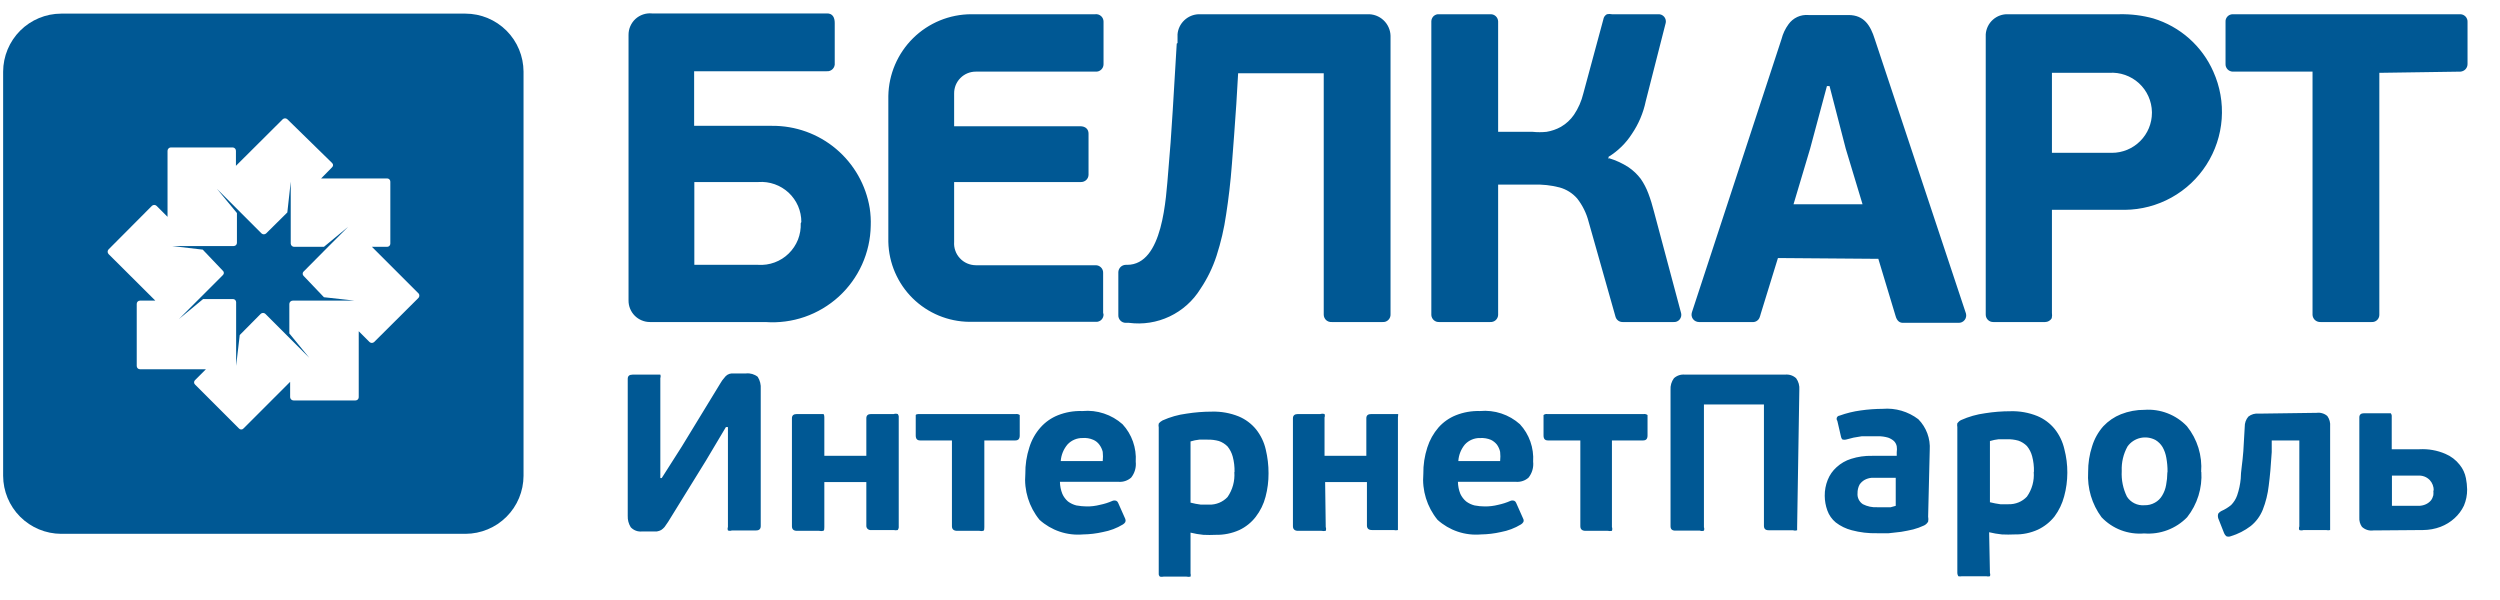 <?xml version="1.0" encoding="UTF-8"?> <svg xmlns="http://www.w3.org/2000/svg" width="75" height="18" viewBox="0 0 75 18" fill="none"> <path fill-rule="evenodd" clip-rule="evenodd" d="M9.112 8.281C9.102 8.272 9.094 8.262 9.088 8.25C9.083 8.238 9.08 8.225 9.08 8.212C9.08 8.199 9.083 8.186 9.088 8.174C9.094 8.162 9.102 8.151 9.112 8.143L9.844 7.405L10.444 6.805L9.718 7.405H8.824C8.798 7.405 8.773 7.395 8.754 7.377C8.735 7.359 8.724 7.335 8.722 7.309V5.449L8.62 6.373L7.984 7.003C7.966 7.02 7.941 7.03 7.915 7.03C7.889 7.03 7.865 7.02 7.846 7.003L7.108 6.265L6.508 5.665L7.108 6.391V7.285C7.108 7.31 7.098 7.335 7.08 7.353C7.062 7.371 7.037 7.381 7.012 7.381H5.158L6.082 7.489L6.682 8.119C6.692 8.127 6.7 8.138 6.706 8.15C6.712 8.162 6.715 8.175 6.715 8.188C6.715 8.201 6.712 8.214 6.706 8.226C6.7 8.238 6.692 8.248 6.682 8.257L5.368 9.571L6.094 8.971H6.988C7.013 8.971 7.038 8.981 7.056 8.999C7.074 9.017 7.084 9.041 7.084 9.067V10.975L7.192 10.051L7.822 9.415C7.841 9.398 7.865 9.388 7.891 9.388C7.917 9.388 7.942 9.398 7.96 9.415L9.28 10.735L8.68 10.003V9.115C8.682 9.089 8.693 9.064 8.712 9.047C8.731 9.029 8.756 9.019 8.782 9.019H10.642L9.718 8.917L9.112 8.281Z" fill="#005894"></path> <path fill-rule="evenodd" clip-rule="evenodd" d="M13.966 0.409H1.834C1.373 0.41 0.932 0.594 0.605 0.92C0.28 1.246 0.096 1.688 0.094 2.149V14.275C0.096 14.736 0.28 15.178 0.605 15.503C0.932 15.829 1.373 16.013 1.834 16.015H13.966C14.427 16.013 14.869 15.829 15.195 15.503C15.521 15.178 15.704 14.736 15.706 14.275V2.149C15.704 1.688 15.521 1.246 15.195 0.92C14.869 0.594 14.427 0.41 13.966 0.409ZM12.544 8.947L11.224 10.261C11.206 10.278 11.181 10.288 11.155 10.288C11.129 10.288 11.105 10.278 11.086 10.261L10.762 9.937V11.917C10.762 11.942 10.752 11.967 10.734 11.985C10.716 12.003 10.691 12.013 10.666 12.013H8.806C8.78 12.013 8.755 12.003 8.736 11.985C8.717 11.967 8.706 11.943 8.704 11.917V11.455L7.306 12.853C7.298 12.863 7.287 12.871 7.275 12.877C7.264 12.882 7.25 12.885 7.237 12.885C7.224 12.885 7.211 12.882 7.199 12.877C7.187 12.871 7.177 12.863 7.168 12.853L5.854 11.539C5.844 11.53 5.836 11.52 5.83 11.508C5.825 11.496 5.822 11.483 5.822 11.47C5.822 11.457 5.825 11.444 5.83 11.432C5.836 11.42 5.844 11.409 5.854 11.401L6.178 11.077H4.198C4.173 11.077 4.148 11.067 4.13 11.049C4.112 11.031 4.102 11.006 4.102 10.981V9.115C4.102 9.089 4.112 9.065 4.13 9.047C4.148 9.029 4.173 9.019 4.198 9.019H4.66L3.256 7.621C3.239 7.602 3.229 7.577 3.229 7.552C3.229 7.526 3.239 7.502 3.256 7.483L4.558 6.175C4.577 6.158 4.601 6.148 4.627 6.148C4.653 6.148 4.678 6.158 4.696 6.175L5.026 6.505V4.525C5.026 4.499 5.036 4.474 5.054 4.455C5.072 4.436 5.096 4.424 5.122 4.423H6.982C7.008 4.424 7.033 4.436 7.051 4.455C7.069 4.474 7.078 4.499 7.078 4.525V4.975L8.482 3.577C8.501 3.56 8.525 3.55 8.551 3.55C8.577 3.55 8.602 3.56 8.62 3.577L9.958 4.885C9.968 4.893 9.976 4.904 9.982 4.916C9.988 4.928 9.991 4.941 9.991 4.954C9.991 4.967 9.988 4.98 9.982 4.992C9.976 5.004 9.968 5.014 9.958 5.023L9.634 5.353H11.614C11.639 5.353 11.664 5.363 11.682 5.381C11.7 5.399 11.71 5.423 11.71 5.449V7.309C11.71 7.334 11.7 7.359 11.682 7.377C11.664 7.395 11.639 7.405 11.614 7.405H11.158L12.562 8.809C12.577 8.83 12.584 8.856 12.58 8.881C12.577 8.907 12.564 8.93 12.544 8.947Z" fill="#005894"></path> <path d="M35.302 1.309L35.182 3.313C35.14 3.997 35.098 4.585 35.05 5.113C34.978 5.947 34.894 7.945 33.814 7.945H33.772C33.714 7.946 33.66 7.969 33.618 8.009C33.578 8.049 33.553 8.104 33.55 8.161V9.451C33.548 9.481 33.553 9.511 33.563 9.539C33.574 9.568 33.59 9.594 33.611 9.616C33.632 9.638 33.656 9.655 33.684 9.667C33.712 9.679 33.742 9.685 33.772 9.685H33.868C34.285 9.74 34.709 9.674 35.088 9.494C35.468 9.314 35.789 9.028 36.01 8.671C36.218 8.363 36.381 8.028 36.496 7.675C36.627 7.27 36.724 6.854 36.784 6.433C36.856 5.971 36.916 5.467 36.958 4.915C37 4.363 37.048 3.763 37.09 3.115L37.144 2.197H39.712V9.439C39.712 9.47 39.718 9.5 39.731 9.528C39.743 9.556 39.761 9.582 39.783 9.603C39.806 9.623 39.833 9.639 39.861 9.649C39.891 9.659 39.921 9.663 39.952 9.661H41.476C41.508 9.664 41.54 9.659 41.57 9.649C41.6 9.638 41.627 9.621 41.649 9.599C41.672 9.576 41.69 9.55 41.701 9.52C41.713 9.49 41.718 9.459 41.716 9.427V1.075C41.714 0.986 41.694 0.899 41.657 0.818C41.621 0.738 41.569 0.665 41.504 0.605C41.439 0.544 41.363 0.498 41.28 0.467C41.197 0.437 41.108 0.423 41.02 0.427H35.962C35.801 0.432 35.648 0.496 35.531 0.606C35.413 0.717 35.34 0.866 35.326 1.027C35.326 1.111 35.326 1.195 35.326 1.291L35.302 1.309ZM19.498 9.661H22.96C23.36 9.69 23.761 9.638 24.14 9.507C24.518 9.376 24.866 9.169 25.163 8.899C25.458 8.629 25.696 8.301 25.861 7.936C26.026 7.571 26.115 7.176 26.122 6.775C26.129 6.598 26.118 6.422 26.092 6.247C25.979 5.552 25.62 4.921 25.083 4.468C24.545 4.014 23.862 3.769 23.158 3.775H20.824V2.137H24.802C24.835 2.14 24.868 2.135 24.899 2.124C24.929 2.112 24.957 2.094 24.98 2.071C25.003 2.047 25.021 2.019 25.031 1.988C25.042 1.957 25.046 1.924 25.042 1.891V0.691C25.042 0.529 24.982 0.397 24.802 0.403H19.558C19.468 0.394 19.378 0.405 19.292 0.434C19.207 0.463 19.128 0.509 19.062 0.57C18.996 0.631 18.944 0.706 18.908 0.789C18.872 0.871 18.855 0.961 18.856 1.051V9.013C18.855 9.098 18.871 9.182 18.903 9.26C18.935 9.339 18.982 9.41 19.042 9.471C19.101 9.531 19.173 9.579 19.251 9.611C19.329 9.644 19.413 9.661 19.498 9.661ZM61.558 9.385V6.295H63.748C64.236 6.29 64.716 6.164 65.143 5.927C65.571 5.69 65.932 5.351 66.195 4.939C66.459 4.528 66.615 4.057 66.651 3.57C66.687 3.083 66.6 2.594 66.4 2.149C66.233 1.769 65.985 1.43 65.674 1.154C65.364 0.879 64.997 0.674 64.6 0.553C64.27 0.462 63.928 0.42 63.586 0.427H60.244C60.076 0.42 59.912 0.479 59.787 0.591C59.661 0.703 59.585 0.859 59.572 1.027C59.572 1.081 59.572 1.141 59.572 1.201V9.439C59.572 9.469 59.578 9.498 59.589 9.525C59.601 9.553 59.618 9.577 59.639 9.598C59.66 9.619 59.685 9.635 59.713 9.646C59.741 9.656 59.771 9.662 59.8 9.661H61.354C61.394 9.661 61.434 9.65 61.468 9.63C61.503 9.61 61.532 9.582 61.552 9.547C61.564 9.494 61.566 9.439 61.558 9.385ZM64.558 3.385C64.558 3.703 64.431 4.008 64.206 4.233C63.981 4.458 63.676 4.585 63.358 4.585H61.558V2.185H63.274C63.437 2.173 63.6 2.195 63.753 2.249C63.907 2.303 64.049 2.387 64.169 2.497C64.289 2.607 64.385 2.74 64.452 2.889C64.519 3.037 64.555 3.198 64.558 3.361V3.385ZM56.35 7.765L56.866 9.475C56.908 9.631 56.992 9.685 57.088 9.685H58.756C58.791 9.686 58.826 9.679 58.857 9.665C58.889 9.65 58.917 9.628 58.939 9.6C58.961 9.573 58.975 9.541 58.982 9.506C58.989 9.472 58.988 9.437 58.978 9.403L56.242 1.171C56.116 0.769 55.924 0.451 55.456 0.451H54.256C54.141 0.441 54.024 0.461 53.919 0.509C53.814 0.558 53.723 0.633 53.656 0.727C53.558 0.86 53.487 1.011 53.446 1.171L50.758 9.367C50.747 9.4 50.743 9.436 50.748 9.471C50.753 9.506 50.767 9.539 50.787 9.568C50.808 9.597 50.835 9.62 50.867 9.636C50.898 9.652 50.933 9.661 50.968 9.661H52.558C52.605 9.667 52.653 9.658 52.694 9.634C52.736 9.61 52.768 9.573 52.786 9.529C52.8 9.492 52.813 9.454 52.822 9.415L53.338 7.741L56.35 7.765ZM53.806 6.127L54.304 4.459L54.808 2.581H54.886L55.372 4.459L55.876 6.127H53.806ZM48.256 4.771V4.705C48.539 4.53 48.779 4.295 48.958 4.015C49.159 3.719 49.299 3.387 49.372 3.037L49.972 0.685C49.979 0.653 49.977 0.619 49.969 0.588C49.961 0.556 49.945 0.527 49.924 0.502C49.902 0.477 49.875 0.457 49.845 0.444C49.815 0.431 49.783 0.425 49.75 0.427H48.358C48.309 0.416 48.257 0.416 48.208 0.427C48.179 0.443 48.154 0.465 48.135 0.492C48.117 0.519 48.104 0.55 48.1 0.583L47.5 2.803C47.445 3.032 47.35 3.25 47.218 3.445C47.117 3.592 46.983 3.715 46.828 3.805C46.694 3.88 46.548 3.93 46.396 3.955C46.259 3.969 46.119 3.969 45.982 3.955H44.944V0.643C44.942 0.585 44.918 0.53 44.877 0.49C44.835 0.449 44.78 0.427 44.722 0.427H43.174C43.145 0.424 43.115 0.428 43.087 0.437C43.059 0.447 43.034 0.462 43.011 0.481C42.99 0.501 42.972 0.525 42.96 0.552C42.947 0.578 42.941 0.607 42.94 0.637V9.451C42.941 9.48 42.949 9.509 42.962 9.535C42.974 9.561 42.992 9.585 43.013 9.604C43.035 9.624 43.061 9.639 43.088 9.649C43.116 9.658 43.145 9.662 43.174 9.661H44.704C44.733 9.663 44.763 9.66 44.792 9.65C44.82 9.641 44.846 9.626 44.868 9.607C44.891 9.587 44.909 9.563 44.922 9.536C44.935 9.51 44.942 9.481 44.944 9.451V5.539H46.006C46.269 5.529 46.532 5.557 46.786 5.623C46.991 5.679 47.174 5.794 47.314 5.953C47.474 6.157 47.591 6.392 47.656 6.643L48.466 9.505C48.479 9.55 48.507 9.59 48.545 9.618C48.582 9.646 48.629 9.661 48.676 9.661H50.206C50.24 9.664 50.274 9.658 50.306 9.646C50.337 9.633 50.365 9.613 50.387 9.587C50.409 9.561 50.425 9.53 50.433 9.497C50.441 9.464 50.442 9.43 50.434 9.397L49.618 6.343C49.572 6.16 49.517 5.979 49.45 5.803C49.392 5.648 49.316 5.501 49.222 5.365C49.119 5.23 48.996 5.112 48.856 5.017C48.675 4.9 48.48 4.809 48.274 4.747L48.256 4.771ZM33.094 9.385V8.185C33.095 8.155 33.09 8.126 33.079 8.098C33.068 8.07 33.052 8.045 33.031 8.024C33.011 8.003 32.985 7.986 32.958 7.974C32.931 7.963 32.901 7.957 32.872 7.957H29.272C29.183 7.956 29.094 7.937 29.012 7.901C28.93 7.865 28.856 7.812 28.796 7.746C28.735 7.681 28.688 7.603 28.659 7.519C28.629 7.434 28.617 7.344 28.624 7.255V5.461H32.428C32.457 5.462 32.486 5.457 32.513 5.446C32.541 5.436 32.565 5.42 32.587 5.4C32.608 5.38 32.625 5.356 32.637 5.329C32.649 5.303 32.655 5.274 32.656 5.245V4.009C32.656 3.877 32.566 3.787 32.404 3.787H28.624V2.803C28.623 2.717 28.64 2.632 28.671 2.553C28.704 2.474 28.751 2.402 28.812 2.341C28.872 2.28 28.944 2.232 29.022 2.199C29.102 2.166 29.186 2.149 29.272 2.149H32.872C32.902 2.15 32.933 2.146 32.961 2.136C32.989 2.125 33.015 2.109 33.037 2.088C33.059 2.067 33.076 2.042 33.088 2.015C33.1 1.987 33.106 1.957 33.106 1.927V0.649C33.106 0.618 33.1 0.587 33.087 0.558C33.074 0.529 33.056 0.504 33.033 0.483C33.009 0.462 32.982 0.446 32.952 0.436C32.922 0.427 32.891 0.423 32.86 0.427H29.14C28.486 0.428 27.859 0.686 27.393 1.145C26.928 1.604 26.661 2.227 26.65 2.881V7.255C26.664 7.893 26.927 8.501 27.381 8.949C27.836 9.397 28.448 9.65 29.086 9.655H32.878C32.908 9.657 32.938 9.652 32.966 9.641C32.994 9.631 33.02 9.615 33.041 9.594C33.062 9.573 33.079 9.548 33.09 9.52C33.102 9.492 33.107 9.463 33.106 9.433L33.094 9.385ZM71.38 2.185V9.451C71.379 9.48 71.373 9.509 71.36 9.536C71.348 9.563 71.33 9.587 71.309 9.606C71.286 9.626 71.261 9.641 71.233 9.65C71.205 9.66 71.175 9.663 71.146 9.661H69.616C69.557 9.664 69.498 9.644 69.453 9.605C69.408 9.566 69.381 9.51 69.376 9.451V2.149H66.976C66.947 2.147 66.918 2.14 66.892 2.127C66.866 2.115 66.842 2.097 66.822 2.075C66.803 2.054 66.788 2.028 66.778 2.001C66.768 1.973 66.764 1.944 66.766 1.915V0.661C66.764 0.632 66.767 0.602 66.776 0.574C66.786 0.546 66.801 0.52 66.821 0.498C66.84 0.477 66.864 0.459 66.891 0.447C66.918 0.434 66.947 0.428 66.976 0.427H73.816C73.845 0.428 73.874 0.436 73.9 0.448C73.926 0.461 73.95 0.479 73.97 0.5C73.989 0.522 74.004 0.547 74.014 0.575C74.024 0.602 74.028 0.632 74.026 0.661V1.915C74.028 1.973 74.007 2.03 73.968 2.074C73.929 2.117 73.874 2.144 73.816 2.149L71.38 2.185ZM24.022 6.697C24.029 6.865 24 7.033 23.939 7.19C23.876 7.346 23.782 7.488 23.661 7.606C23.541 7.724 23.397 7.815 23.239 7.873C23.081 7.932 22.912 7.956 22.744 7.945H20.83V5.461H22.756C22.92 5.449 23.085 5.472 23.241 5.527C23.396 5.582 23.539 5.669 23.66 5.781C23.78 5.894 23.876 6.03 23.942 6.181C24.007 6.333 24.041 6.496 24.04 6.661L24.022 6.697Z" fill="#005894"></path> <path fill-rule="evenodd" clip-rule="evenodd" d="M73.012 14.719C73.014 14.601 72.972 14.487 72.892 14.401C72.846 14.354 72.791 14.318 72.73 14.295C72.669 14.273 72.603 14.263 72.538 14.269H71.758V15.175H72.544C72.624 15.177 72.705 15.161 72.778 15.127C72.836 15.1 72.887 15.061 72.928 15.013C72.963 14.966 72.987 14.913 73 14.857C73.005 14.809 73.005 14.761 73 14.713L73.012 14.719ZM71.2 15.913C71.139 15.922 71.076 15.916 71.017 15.898C70.958 15.879 70.903 15.847 70.858 15.805C70.8 15.723 70.773 15.623 70.78 15.523V12.523C70.78 12.439 70.828 12.397 70.924 12.397H71.596C71.662 12.397 71.704 12.397 71.722 12.397C71.733 12.411 71.742 12.427 71.747 12.445C71.753 12.462 71.754 12.481 71.752 12.499V13.477H72.586C72.851 13.463 73.116 13.51 73.36 13.615C73.53 13.686 73.679 13.8 73.792 13.945C73.886 14.061 73.95 14.2 73.978 14.347C74 14.457 74.012 14.57 74.014 14.683C74.016 14.85 73.983 15.015 73.918 15.169C73.85 15.312 73.754 15.441 73.636 15.547C73.514 15.659 73.371 15.746 73.216 15.805C73.049 15.868 72.872 15.9 72.694 15.901L71.2 15.913ZM69.502 12.385C69.559 12.377 69.617 12.382 69.671 12.399C69.726 12.415 69.777 12.443 69.82 12.481C69.885 12.571 69.915 12.682 69.904 12.793V15.793C69.904 15.847 69.904 15.883 69.904 15.901C69.864 15.911 69.824 15.911 69.784 15.901H69.106C69.065 15.915 69.021 15.915 68.98 15.901C68.973 15.884 68.969 15.865 68.969 15.847C68.969 15.828 68.973 15.81 68.98 15.793V13.213H68.152V13.561C68.128 13.961 68.098 14.297 68.062 14.569C68.034 14.818 67.974 15.062 67.882 15.295C67.805 15.485 67.682 15.652 67.522 15.781C67.342 15.918 67.139 16.022 66.922 16.087C66.879 16.104 66.833 16.104 66.79 16.087C66.761 16.063 66.738 16.032 66.724 15.997L66.544 15.541C66.533 15.5 66.533 15.456 66.544 15.415C66.544 15.415 66.58 15.361 66.64 15.331C66.746 15.285 66.845 15.224 66.934 15.151C67.014 15.069 67.076 14.971 67.114 14.863C67.17 14.7 67.206 14.531 67.222 14.359C67.222 14.149 67.276 13.879 67.3 13.537L67.342 12.805C67.339 12.693 67.378 12.584 67.45 12.499C67.538 12.429 67.65 12.397 67.762 12.409L69.502 12.385ZM65.026 14.149C65.027 14.01 65.015 13.871 64.99 13.735C64.971 13.621 64.933 13.511 64.876 13.411C64.824 13.325 64.752 13.253 64.666 13.201C64.526 13.126 64.364 13.104 64.21 13.139C64.055 13.174 63.919 13.264 63.826 13.393C63.701 13.618 63.641 13.873 63.652 14.131C63.637 14.396 63.691 14.661 63.808 14.899C63.863 14.985 63.941 15.055 64.033 15.1C64.125 15.146 64.228 15.165 64.33 15.157C64.441 15.161 64.551 15.134 64.648 15.079C64.738 15.03 64.812 14.957 64.864 14.869C64.925 14.77 64.965 14.659 64.984 14.545C65.007 14.426 65.019 14.306 65.02 14.185L65.026 14.149ZM66.04 14.149C66.072 14.642 65.92 15.129 65.614 15.517C65.448 15.688 65.246 15.82 65.023 15.904C64.8 15.988 64.562 16.022 64.324 16.003C64.088 16.023 63.851 15.99 63.629 15.906C63.408 15.822 63.209 15.689 63.046 15.517C62.757 15.126 62.615 14.646 62.644 14.161C62.642 13.898 62.682 13.636 62.764 13.387C62.832 13.165 62.946 12.961 63.1 12.787C63.248 12.63 63.428 12.507 63.628 12.427C63.854 12.338 64.094 12.293 64.336 12.295C64.571 12.278 64.807 12.314 65.027 12.399C65.247 12.484 65.445 12.616 65.608 12.787C65.921 13.176 66.073 13.669 66.034 14.167L66.04 14.149ZM61.018 14.149C61.022 13.993 61.004 13.838 60.964 13.687C60.935 13.575 60.881 13.471 60.808 13.381C60.735 13.308 60.647 13.252 60.55 13.219C60.438 13.188 60.323 13.174 60.208 13.177H59.962C59.873 13.187 59.784 13.205 59.698 13.231V15.067C59.801 15.093 59.905 15.113 60.01 15.127H60.256C60.359 15.13 60.461 15.111 60.557 15.072C60.652 15.033 60.737 14.974 60.808 14.899C60.96 14.684 61.032 14.423 61.012 14.161L61.018 14.149ZM59.698 17.191C59.71 17.222 59.71 17.256 59.698 17.287C59.661 17.297 59.621 17.297 59.584 17.287H58.858C58.823 17.295 58.785 17.295 58.75 17.287C58.75 17.287 58.72 17.239 58.72 17.191V12.811C58.712 12.773 58.712 12.734 58.72 12.697C58.75 12.656 58.789 12.623 58.834 12.601C59.063 12.499 59.306 12.43 59.554 12.397C59.806 12.357 60.061 12.337 60.316 12.337C60.591 12.329 60.865 12.378 61.12 12.481C61.323 12.566 61.503 12.7 61.642 12.871C61.781 13.047 61.88 13.252 61.93 13.471C61.991 13.704 62.022 13.944 62.02 14.185C62.019 14.424 61.988 14.662 61.924 14.893C61.867 15.109 61.769 15.313 61.636 15.493C61.503 15.661 61.332 15.797 61.138 15.889C60.918 15.989 60.678 16.039 60.436 16.033C60.31 16.039 60.184 16.039 60.058 16.033C59.928 16.02 59.8 15.998 59.674 15.967L59.698 17.191ZM56.872 14.335H56.338H56.14C56.071 14.342 56.004 14.362 55.942 14.395C55.879 14.43 55.826 14.479 55.786 14.539C55.745 14.618 55.724 14.707 55.726 14.797C55.72 14.861 55.732 14.926 55.761 14.985C55.79 15.043 55.833 15.092 55.888 15.127C56.02 15.194 56.166 15.225 56.314 15.217H56.422H56.566H56.722L56.872 15.175V14.335ZM57.844 15.499C57.854 15.548 57.854 15.599 57.844 15.649C57.816 15.698 57.775 15.738 57.724 15.763C57.618 15.813 57.507 15.854 57.394 15.883C57.274 15.911 57.154 15.935 57.034 15.955L56.662 15.997H56.308C56.053 16.003 55.799 15.973 55.552 15.907C55.378 15.862 55.214 15.783 55.072 15.673C54.957 15.578 54.87 15.454 54.82 15.313C54.769 15.172 54.743 15.024 54.742 14.875C54.74 14.71 54.771 14.547 54.832 14.395C54.89 14.25 54.98 14.121 55.096 14.017C55.221 13.902 55.371 13.815 55.534 13.765C55.737 13.7 55.95 13.67 56.164 13.675H56.902V13.567C56.911 13.507 56.911 13.447 56.902 13.387C56.89 13.328 56.861 13.273 56.818 13.231C56.767 13.186 56.708 13.152 56.644 13.129C56.544 13.1 56.442 13.086 56.338 13.087H56.11H55.858L55.606 13.129L55.396 13.183C55.355 13.195 55.311 13.195 55.27 13.183C55.247 13.158 55.232 13.127 55.228 13.093L55.12 12.625C55.109 12.611 55.102 12.595 55.1 12.578C55.097 12.561 55.1 12.543 55.106 12.527C55.113 12.511 55.124 12.497 55.138 12.487C55.152 12.477 55.169 12.47 55.186 12.469C55.392 12.394 55.605 12.342 55.822 12.313C56.04 12.282 56.261 12.266 56.482 12.265C56.864 12.233 57.245 12.345 57.55 12.577C57.669 12.698 57.761 12.843 57.82 13.002C57.879 13.161 57.903 13.331 57.892 13.501L57.844 15.499ZM53.914 15.805C53.914 15.859 53.914 15.889 53.914 15.907C53.873 15.921 53.829 15.921 53.788 15.907H53.056C52.966 15.907 52.918 15.865 52.918 15.775V12.133H51.118V15.817C51.131 15.85 51.131 15.886 51.118 15.919C51.08 15.934 51.036 15.934 50.998 15.919H50.26C50.164 15.919 50.116 15.877 50.116 15.787V11.695C50.108 11.57 50.144 11.447 50.218 11.347C50.262 11.306 50.315 11.276 50.372 11.257C50.428 11.239 50.489 11.232 50.548 11.239H53.548C53.609 11.232 53.67 11.238 53.728 11.256C53.786 11.275 53.839 11.306 53.884 11.347C53.957 11.448 53.99 11.571 53.98 11.695L53.914 15.805ZM48.358 13.213V15.811C48.372 15.848 48.372 15.888 48.358 15.925C48.317 15.934 48.273 15.934 48.232 15.925H47.566C47.464 15.925 47.41 15.877 47.41 15.787V13.213H46.438C46.348 13.213 46.306 13.165 46.306 13.063V12.577C46.306 12.511 46.306 12.469 46.306 12.451C46.321 12.439 46.338 12.43 46.357 12.425C46.376 12.42 46.395 12.418 46.414 12.421H49.318C49.356 12.417 49.395 12.428 49.426 12.451C49.426 12.451 49.426 12.511 49.426 12.577V13.063C49.426 13.165 49.384 13.213 49.294 13.213H48.358ZM44.398 13.141C44.314 13.139 44.23 13.156 44.153 13.189C44.075 13.222 44.006 13.271 43.948 13.333C43.831 13.474 43.761 13.648 43.75 13.831H45.004C45.014 13.739 45.014 13.647 45.004 13.555C44.987 13.477 44.954 13.404 44.908 13.339C44.859 13.278 44.798 13.229 44.728 13.195C44.627 13.153 44.519 13.135 44.41 13.141H44.398ZM44.398 12.331C44.615 12.311 44.833 12.336 45.039 12.404C45.246 12.472 45.436 12.582 45.598 12.727C45.737 12.877 45.843 13.054 45.911 13.247C45.979 13.44 46.007 13.645 45.994 13.849C46.013 14.021 45.964 14.193 45.856 14.329C45.806 14.373 45.749 14.407 45.686 14.428C45.623 14.45 45.556 14.459 45.49 14.455H43.738C43.74 14.578 43.764 14.7 43.81 14.815C43.851 14.903 43.91 14.98 43.984 15.043C44.059 15.099 44.145 15.14 44.236 15.163C44.339 15.183 44.444 15.193 44.548 15.193C44.682 15.194 44.814 15.178 44.944 15.145C45.072 15.118 45.197 15.078 45.316 15.025C45.353 15.011 45.393 15.011 45.43 15.025C45.455 15.037 45.474 15.059 45.484 15.085L45.7 15.571C45.707 15.585 45.71 15.6 45.71 15.616C45.71 15.631 45.707 15.647 45.7 15.661C45.683 15.691 45.658 15.715 45.628 15.733C45.444 15.845 45.24 15.922 45.028 15.961C44.831 16.006 44.63 16.03 44.428 16.033C44.193 16.053 43.955 16.025 43.731 15.949C43.508 15.874 43.301 15.753 43.126 15.595C42.81 15.208 42.657 14.713 42.7 14.215C42.696 13.946 42.737 13.678 42.82 13.423C42.89 13.202 43.005 12.998 43.156 12.823C43.299 12.662 43.478 12.537 43.678 12.457C43.905 12.367 44.148 12.324 44.392 12.331H44.398ZM39.772 15.811C39.786 15.848 39.786 15.888 39.772 15.925C39.731 15.934 39.687 15.934 39.646 15.925H38.938C38.842 15.925 38.788 15.877 38.788 15.787V12.547C38.788 12.463 38.842 12.421 38.938 12.421H39.61C39.651 12.409 39.695 12.409 39.736 12.421C39.749 12.454 39.749 12.49 39.736 12.523V13.675H40.99V12.547C40.99 12.463 41.038 12.421 41.14 12.421H41.812C41.878 12.421 41.92 12.421 41.938 12.421C41.956 12.421 41.938 12.469 41.938 12.523V15.787C41.938 15.847 41.938 15.883 41.938 15.901C41.897 15.912 41.853 15.912 41.812 15.901H41.158C41.056 15.901 41.008 15.853 41.008 15.763V14.461H39.754L39.772 15.811ZM37.036 14.161C37.04 14.005 37.022 13.85 36.982 13.699C36.952 13.587 36.899 13.483 36.826 13.393C36.753 13.32 36.665 13.264 36.568 13.231C36.456 13.2 36.341 13.186 36.226 13.189H35.98C35.891 13.198 35.802 13.216 35.716 13.243V15.079C35.819 15.106 35.923 15.126 36.028 15.139H36.274C36.377 15.142 36.479 15.123 36.575 15.084C36.67 15.045 36.755 14.986 36.826 14.911C36.978 14.692 37.05 14.427 37.03 14.161H37.036ZM35.716 17.203C35.726 17.234 35.726 17.267 35.716 17.299C35.676 17.308 35.636 17.308 35.596 17.299H34.906C34.871 17.307 34.833 17.307 34.798 17.299C34.785 17.287 34.774 17.272 34.768 17.255C34.761 17.239 34.76 17.221 34.762 17.203V12.823C34.754 12.785 34.754 12.746 34.762 12.709C34.792 12.668 34.831 12.636 34.876 12.613C35.105 12.51 35.348 12.441 35.596 12.409C35.848 12.369 36.103 12.349 36.358 12.349C36.633 12.341 36.907 12.39 37.162 12.493C37.365 12.578 37.545 12.712 37.684 12.883C37.823 13.059 37.922 13.264 37.972 13.483C38.028 13.717 38.057 13.956 38.056 14.197C38.058 14.436 38.027 14.674 37.966 14.905C37.91 15.123 37.809 15.327 37.672 15.505C37.542 15.674 37.373 15.81 37.18 15.901C36.957 16.001 36.716 16.05 36.472 16.045C36.348 16.051 36.224 16.051 36.1 16.045C35.97 16.032 35.842 16.011 35.716 15.979V17.203ZM32.476 13.141C32.392 13.139 32.308 13.156 32.231 13.189C32.153 13.222 32.084 13.271 32.026 13.333C31.907 13.473 31.836 13.647 31.822 13.831H33.082C33.092 13.739 33.092 13.647 33.082 13.555C33.063 13.477 33.028 13.403 32.98 13.339C32.934 13.276 32.872 13.226 32.8 13.195C32.696 13.149 32.583 13.131 32.47 13.141H32.476ZM32.476 12.331C32.693 12.311 32.91 12.336 33.117 12.405C33.323 12.473 33.513 12.582 33.676 12.727C33.815 12.877 33.921 13.054 33.989 13.247C34.057 13.44 34.085 13.645 34.072 13.849C34.091 14.021 34.042 14.193 33.934 14.329C33.833 14.417 33.702 14.463 33.568 14.455H31.798C31.8 14.578 31.824 14.7 31.87 14.815C31.908 14.902 31.966 14.98 32.038 15.043C32.113 15.099 32.199 15.14 32.29 15.163C32.393 15.182 32.498 15.192 32.602 15.193C32.736 15.195 32.869 15.178 32.998 15.145C33.128 15.119 33.255 15.079 33.376 15.025C33.413 15.011 33.453 15.011 33.49 15.025C33.515 15.037 33.534 15.059 33.544 15.085L33.76 15.571C33.771 15.6 33.771 15.632 33.76 15.661C33.743 15.691 33.717 15.715 33.688 15.733C33.504 15.845 33.3 15.922 33.088 15.961C32.891 16.006 32.69 16.03 32.488 16.033C32.253 16.053 32.015 16.025 31.791 15.949C31.568 15.874 31.361 15.753 31.186 15.595C30.87 15.208 30.717 14.713 30.76 14.215C30.756 13.946 30.797 13.678 30.88 13.423C30.948 13.201 31.062 12.996 31.216 12.823C31.359 12.662 31.538 12.537 31.738 12.457C31.965 12.367 32.208 12.324 32.452 12.331H32.476ZM29.53 13.213V15.811C29.53 15.871 29.53 15.907 29.5 15.925C29.46 15.935 29.42 15.935 29.38 15.925H28.714C28.612 15.925 28.558 15.877 28.558 15.787V13.213H27.604C27.514 13.213 27.472 13.165 27.472 13.063V12.577C27.472 12.511 27.472 12.469 27.472 12.451C27.472 12.433 27.52 12.421 27.58 12.421H30.484C30.522 12.417 30.561 12.428 30.592 12.451C30.592 12.451 30.592 12.511 30.592 12.577V13.063C30.592 13.165 30.55 13.213 30.46 13.213H29.53ZM24.73 15.811C24.73 15.871 24.73 15.907 24.7 15.925C24.659 15.935 24.615 15.935 24.574 15.925H23.908C23.806 15.925 23.758 15.877 23.758 15.787V12.547C23.758 12.463 23.806 12.421 23.908 12.421H24.574C24.64 12.421 24.682 12.421 24.7 12.421C24.718 12.421 24.73 12.469 24.73 12.523V13.675H25.99V12.547C25.99 12.463 26.038 12.421 26.134 12.421H26.812C26.851 12.408 26.893 12.408 26.932 12.421C26.943 12.435 26.952 12.451 26.957 12.469C26.963 12.486 26.964 12.505 26.962 12.523V15.787C26.967 15.827 26.956 15.868 26.932 15.901C26.892 15.911 26.852 15.911 26.812 15.901H26.134C26.115 15.904 26.096 15.902 26.077 15.896C26.059 15.89 26.042 15.88 26.028 15.867C26.014 15.854 26.004 15.838 25.997 15.819C25.991 15.801 25.988 15.782 25.99 15.763V14.461H24.73V15.811ZM21.778 12.811L21.178 13.819L20.044 15.655L19.936 15.811C19.907 15.845 19.872 15.876 19.834 15.901C19.795 15.922 19.752 15.936 19.708 15.943H19.54H19.27C19.206 15.951 19.141 15.944 19.08 15.922C19.02 15.9 18.966 15.864 18.922 15.817C18.858 15.714 18.827 15.595 18.832 15.475V11.365C18.832 11.281 18.88 11.239 18.976 11.239H19.696C19.756 11.239 19.798 11.239 19.81 11.239C19.822 11.272 19.822 11.308 19.81 11.341V14.341H19.852L20.452 13.399L21.616 11.491C21.646 11.437 21.683 11.387 21.724 11.341C21.75 11.303 21.782 11.271 21.82 11.245C21.858 11.221 21.901 11.207 21.946 11.203H22.114H22.384C22.509 11.19 22.634 11.227 22.732 11.305C22.8 11.414 22.832 11.542 22.822 11.671V15.781C22.822 15.871 22.774 15.913 22.684 15.913H21.958C21.92 15.928 21.876 15.928 21.838 15.913C21.825 15.88 21.825 15.844 21.838 15.811V12.811H21.778Z" fill="#005894"></path> </svg> 